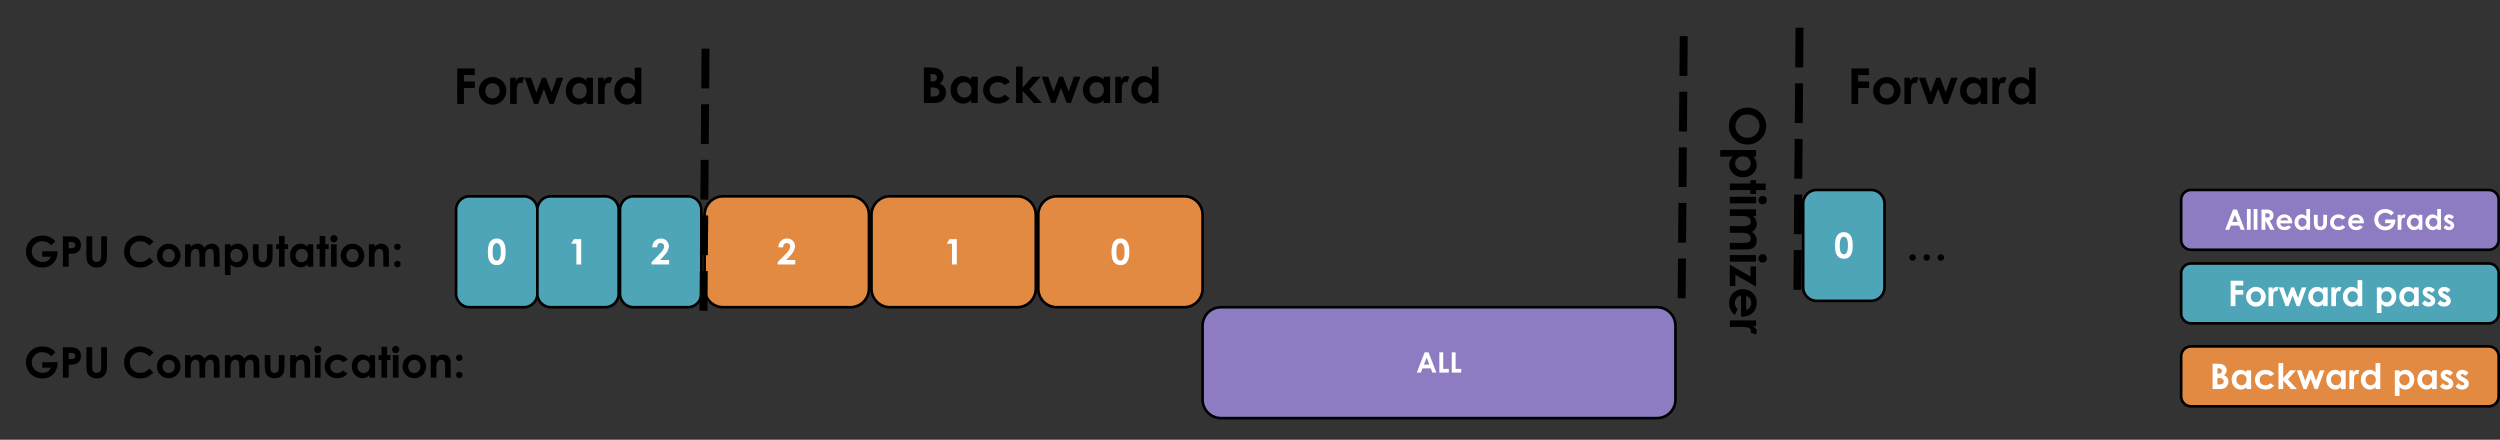 <svg xmlns="http://www.w3.org/2000/svg" width="944.319" height="166.11" fill="none" stroke-linecap="square" stroke-miterlimit="10"><rect width="100%" height="100%" fill="#333333" stroke="none"/><clipPath id="a"><path d="M0 0h960v540H0Z"/></clipPath><g clip-path="url(#a)" transform="translate(1.835 -205.241)"><path fill="none" d="M122.436 217.588h166.11v42.016h-166.11Z"/><path fill="#000" d="M170.861 231.102h6.657v2.5h-4.125v2.422h4.125v2.453h-4.125v6.03h-2.532zm13.299 3.234q1.406 0 2.64.703t1.922 1.906q.703 1.204.703 2.594 0 1.406-.703 2.625-.687 1.219-1.89 1.906-1.204.688-2.657.688-2.125 0-3.64-1.516-1.5-1.515-1.5-3.687 0-2.313 1.703-3.86 1.484-1.359 3.422-1.359m.047 2.344q-1.157 0-1.938.812-.766.797-.766 2.063 0 1.297.75 2.094.766.796 1.938.796t1.937-.812q.782-.813.782-2.078 0-1.281-.766-2.078t-1.937-.797m6.66-2.078h2.142v1.25q.343-.75.906-1.125.578-.39 1.265-.39.485 0 1.016.265l-.781 2.14q-.438-.218-.719-.218-.578 0-.969.718-.39.703-.39 2.782v4.484h-2.47zm5.452 0h2.437l1.985 5.64 2.156-5.64h1.484l2.11 5.562 1.984-5.562h2.453l-3.609 9.906h-1.578l-2.125-5.64-2.172 5.64h-1.563zm23.343 0h2.485v9.906h-2.485v-1.047q-.719.688-1.453 1-.734.297-1.594.297-1.922 0-3.328-1.484-1.406-1.485-1.406-3.704 0-2.296 1.36-3.765 1.359-1.469 3.296-1.469.89 0 1.672.344.797.344 1.453 1.015zm-2.61 2.03q-1.155 0-1.921.83-.766.812-.766 2.077 0 1.281.782 2.125.78.828 1.906.828 1.187 0 1.953-.812.781-.828.781-2.14 0-1.298-.781-2.095-.766-.812-1.953-.812m7.02-2.03h2.14v1.25q.344-.75.907-1.125.578-.39 1.265-.39.485 0 1.016.265l-.781 2.14q-.438-.218-.719-.218-.578 0-.969.718-.39.703-.39 2.782v4.484h-2.469zm13.873-3.828h2.484v13.734h-2.484v-1.047q-.719.688-1.453 1-.735.297-1.594.297-1.922 0-3.328-1.484-1.406-1.485-1.406-3.704 0-2.296 1.36-3.765 1.358-1.469 3.296-1.469.89 0 1.672.344.797.344 1.453 1.015zm-2.61 5.859q-1.156 0-1.921.828-.766.813-.766 2.078 0 1.281.781 2.125.782.828 1.907.828 1.187 0 1.953-.812.781-.828.781-2.14 0-1.298-.781-2.095-.766-.812-1.953-.812"/><path fill="none" d="M308.257 217.218h166.11v42.016h-166.11Z"/><path fill="#000" d="M347.132 244.138v-13.406h2.11q1.828 0 2.671.25 1.204.312 1.907 1.187.718.86.718 2.031 0 .766-.328 1.391-.312.625-1.047 1.172 1.22.562 1.782 1.437.562.86.562 2.032 0 1.125-.578 2.062-.578.922-1.5 1.39-.922.454-2.547.454zm2.547-10.969v2.828h.563q.921 0 1.375-.39.453-.391.453-1.063 0-.64-.438-1-.422-.375-1.297-.375zm0 5.11v3.421h.64q1.579 0 2.126-.39.562-.407.562-1.172 0-.86-.656-1.36-.64-.5-2.14-.5zm15.322-4.047h2.484v9.906h-2.484v-1.047q-.719.687-1.453 1-.734.297-1.594.297-1.922 0-3.328-1.485-1.406-1.484-1.406-3.703 0-2.297 1.36-3.765 1.359-1.469 3.296-1.469.89 0 1.672.344.797.343 1.453 1.015zm-2.61 2.03q-1.156 0-1.921.829-.766.812-.766 2.078 0 1.281.781 2.125.782.828 1.907.828 1.187 0 1.953-.812.781-.828.781-2.14 0-1.298-.781-2.095-.766-.812-1.953-.812m17.301-.03-2.062 1.14q-.578-.61-1.157-.843-.562-.25-1.328-.25-1.39 0-2.265.843-.86.828-.86 2.14 0 1.267.828 2.063.844.797 2.188.797 1.672 0 2.594-1.14l1.953 1.343q-1.594 2.063-4.5 2.063-2.61 0-4.094-1.547-1.469-1.547-1.469-3.625 0-1.437.719-2.64.719-1.22 2-1.907 1.297-.703 2.89-.703 1.47 0 2.641.594 1.188.594 1.922 1.672m2.27-5.828h2.485v7.906l3.656-4.078h3.125l-4.265 4.75 4.781 5.156h-3.094l-4.203-4.563v4.563h-2.484zm9.698 3.828h2.437l1.985 5.64 2.156-5.64h1.484l2.11 5.562 1.984-5.562h2.453l-3.61 9.906h-1.577l-2.125-5.64-2.172 5.64h-1.563zm23.343 0h2.484v9.906h-2.484v-1.047q-.719.688-1.453 1-.734.297-1.594.297-1.922 0-3.328-1.484-1.406-1.485-1.406-3.704 0-2.296 1.36-3.765 1.359-1.469 3.296-1.469.89 0 1.672.344.797.344 1.453 1.015zm-2.61 2.03q-1.156 0-1.921.829-.766.813-.766 2.078 0 1.281.781 2.125.782.828 1.907.828 1.187 0 1.953-.812.781-.828.781-2.14 0-1.298-.781-2.095-.766-.812-1.953-.812m7.02-2.03h2.14v1.25q.344-.75.907-1.125.578-.391 1.265-.391.485 0 1.016.266l-.781 2.14q-.438-.218-.719-.218-.578 0-.969.718-.39.703-.39 2.782v4.484h-2.47zm13.873-3.828h2.484v13.734h-2.484v-1.047q-.719.688-1.453 1-.735.297-1.594.297-1.922 0-3.328-1.484-1.406-1.485-1.406-3.704 0-2.296 1.359-3.765 1.36-1.469 3.297-1.469.89 0 1.672.344.797.344 1.453 1.015zm-2.61 5.859q-1.156 0-1.921.828-.766.813-.766 2.078 0 1.281.781 2.125.782.828 1.907.828 1.187 0 1.953-.812.78-.828.78-2.14 0-1.298-.78-2.095-.766-.812-1.953-.812"/><path fill="none" d="M-1.835 290.64h166.11v19.402H-1.834Z"/><path fill="#000" d="m19.087 296.375-1.531 1.532q-1.469-1.547-3.406-1.547-1.703 0-2.844 1.125t-1.14 2.734q0 1.656 1.187 2.813 1.187 1.156 2.922 1.156 1.14 0 1.906-.469.781-.484 1.266-1.5h-3.329v-2.047H19.9l.015.485q0 1.5-.78 2.86-.782 1.343-2.032 2.062-1.235.718-2.906.718-1.797 0-3.204-.781-1.39-.781-2.218-2.219-.813-1.437-.813-3.11 0-2.28 1.516-3.968 1.781-2 4.656-2 1.5 0 2.797.547 1.11.469 2.156 1.61m2.828-1.875h2.313q1.89 0 2.719.36.828.344 1.312 1.125.484.765.484 1.86 0 1.202-.64 2-.625.796-1.703 1.109-.625.171-2.297.171V306h-2.188zm2.188 4.5h.687q.828 0 1.141-.109.328-.125.5-.39.187-.282.187-.657 0-.672-.515-.969-.375-.234-1.39-.234h-.61zm6.695-4.5h2.203v7.438q0 .969.157 1.375.171.39.562.625.39.234.938.234.578 0 .984-.265.422-.266.578-.672.172-.406.172-1.563V294.5h2.187v6.86q0 1.734-.203 2.406-.187.672-.734 1.297t-1.266.937q-.718.297-1.672.297-1.25 0-2.187-.578-.922-.578-1.328-1.437-.39-.875-.39-2.922zm25.36 2.032-1.532 1.453q-1.562-1.64-3.515-1.64-1.641 0-2.782 1.124-1.125 1.125-1.125 2.766 0 1.156.5 2.047.5.89 1.407 1.406.922.5 2.047.5.953 0 1.734-.36.797-.359 1.734-1.296l1.485 1.547q-1.266 1.25-2.407 1.734-1.125.484-2.578.484-2.687 0-4.39-1.703t-1.703-4.36q0-1.718.765-3.046.781-1.344 2.235-2.156t3.125-.813q1.421 0 2.734.61 1.312.593 2.266 1.703m5.68.75q1.202 0 2.25.61 1.062.593 1.655 1.624.594 1.031.594 2.219 0 1.203-.594 2.25-.593 1.047-1.625 1.64-1.03.594-2.28.594-1.829 0-3.126-1.297-1.281-1.312-1.281-3.172 0-1.984 1.453-3.312 1.281-1.156 2.953-1.156m.03 2q-1 0-1.656.703-.656.687-.656 1.765 0 1.11.64 1.797.657.688 1.657.688t1.656-.688q.672-.703.672-1.797t-.656-1.78q-.64-.688-1.657-.688m6.196-1.782h2.14v.97q.547-.595 1.22-.891.671-.297 1.452-.297.797 0 1.438.39t1.031 1.14q.516-.75 1.25-1.14t1.61-.39q.906 0 1.593.422.688.421.985 1.109.312.672.312 2.203V306h-2.156v-4.312q0-1.453-.36-1.953-.359-.516-1.078-.516-.547 0-.984.313-.422.312-.64.86-.204.546-.204 1.765V306h-2.156v-4.125q0-1.14-.172-1.64-.156-.516-.5-.766-.328-.25-.812-.25-.532 0-.97.313-.421.312-.64.89-.219.563-.219 1.797V306h-2.14Zm17.18 0v.938q.578-.578 1.25-.86.671-.296 1.437-.296 1.656 0 2.812 1.265 1.172 1.25 1.172 3.219 0 1.89-1.203 3.172-1.203 1.281-2.844 1.281-.734 0-1.375-.265-.625-.266-1.25-.86v4.016h-2.125V297.5zm2.234 1.75q-1 0-1.672.688-.656.687-.656 1.797 0 1.125.656 1.828.672.703 1.672.703.984 0 1.64-.703.672-.719.672-1.828 0-1.094-.656-1.781-.656-.704-1.656-.704m6.203-1.75h2.156v4.094q0 1.188.156 1.656.172.47.532.735.36.25.89.25.532 0 .907-.25.375-.266.546-.75.141-.375.141-1.578V297.5h2.14v3.594q0 2.235-.359 3.047-.422 1-1.265 1.547-.828.531-2.125.531-1.39 0-2.266-.625-.86-.625-1.203-1.75-.25-.765-.25-2.812zm9.867-3.14h2.125v3.14h1.266v1.829h-1.266V306h-2.125v-6.671h-1.094V297.5h1.094zm10.813 3.14h2.125v8.5h-2.125v-.906q-.625.594-1.25.86-.625.265-1.36.265-1.656 0-2.86-1.281-1.202-1.281-1.202-3.172 0-1.969 1.156-3.219 1.172-1.265 2.844-1.265.765 0 1.437.297.672.28 1.235.859zm-2.235 1.75q-1 0-1.656.704-.656.687-.656 1.78 0 1.11.672 1.829.672.703 1.64.703 1.016 0 1.672-.703.672-.703.672-1.828 0-1.11-.672-1.797-.656-.688-1.672-.688m6.782-4.89h2.125v3.14h1.265v1.829h-1.265V306h-2.125v-6.671h-1.094V297.5h1.094zm5.375-.36q.562 0 .953.407.406.406.406.984 0 .563-.406.969-.391.406-.938.406-.578 0-.984-.406-.39-.422-.39-1 0-.563.39-.953.406-.407.969-.407m-1.079 3.5h2.141v8.5h-2.14zm8.07-.218q1.204 0 2.25.61 1.063.593 1.657 1.624t.594 2.219q0 1.203-.594 2.25t-1.625 1.64-2.281.594q-1.828 0-3.125-1.297-1.282-1.312-1.282-3.172 0-1.984 1.454-3.312 1.28-1.156 2.953-1.156m.032 2q-1 0-1.656.703-.657.687-.657 1.765 0 1.11.641 1.797.656.688 1.656.688t1.657-.688q.671-.703.671-1.797t-.656-1.78q-.64-.688-1.656-.688m6.21-1.782h2.126v.86q.734-.61 1.312-.844.594-.234 1.22-.234 1.265 0 2.14.875.75.75.75 2.218V306h-2.11v-3.734q0-1.516-.14-2.016t-.485-.765q-.328-.266-.828-.266-.656 0-1.125.438-.453.437-.64 1.203-.094.39-.094 1.719V306h-2.125zm10.774-.218q.5 0 .86.36.36.358.36.858t-.36.86q-.36.36-.86.36-.515 0-.875-.345-.36-.359-.36-.875 0-.5.36-.859.36-.36.875-.36m0 6.484q.5 0 .86.36.36.359.36.859 0 .515-.36.875t-.86.36q-.515 0-.875-.36t-.36-.875q0-.5.36-.86.36-.359.875-.359"/><path fill="none" d="M-1.835 332.53h186.961v19.402H-1.834Z"/><path fill="#000" d="m19.087 338.265-1.531 1.531q-1.469-1.546-3.406-1.546-1.703 0-2.844 1.125t-1.14 2.734q0 1.656 1.187 2.812 1.187 1.157 2.922 1.157 1.14 0 1.906-.469.781-.484 1.266-1.5h-3.329v-2.047H19.9l.015.484q0 1.5-.78 2.86-.782 1.344-2.032 2.062-1.235.72-2.906.72-1.797 0-3.204-.782-1.39-.781-2.218-2.219-.813-1.437-.813-3.11 0-2.28 1.516-3.968 1.781-2 4.656-2 1.5 0 2.797.547 1.11.469 2.156 1.61m2.828-1.875h2.313q1.89 0 2.719.36.828.343 1.312 1.125.484.765.484 1.859 0 1.203-.64 2-.625.797-1.703 1.11-.625.171-2.297.171v4.875h-2.188zm2.188 4.5h.687q.828 0 1.141-.11.328-.124.5-.39.187-.281.187-.656 0-.672-.515-.969-.375-.234-1.39-.234h-.61zm6.695-4.5h2.203v7.438q0 .968.157 1.375.171.39.562.625.39.234.938.234.578 0 .984-.266.422-.265.578-.671.172-.407.172-1.563v-7.172h2.187v6.86q0 1.734-.203 2.406-.187.672-.734 1.297t-1.266.937q-.718.297-1.672.297-1.25 0-2.187-.578-.922-.578-1.328-1.438-.39-.875-.39-2.921zm25.36 2.031-1.532 1.454q-1.562-1.641-3.515-1.641-1.641 0-2.782 1.125-1.125 1.125-1.125 2.766 0 1.156.5 2.046.5.891 1.407 1.407.922.5 2.047.5.953 0 1.734-.36.797-.36 1.734-1.297l1.485 1.547q-1.266 1.25-2.407 1.735-1.125.484-2.578.484-2.687 0-4.39-1.703t-1.703-4.36q0-1.718.765-3.046.781-1.344 2.235-2.157t3.125-.812q1.421 0 2.734.61 1.312.593 2.266 1.702m5.68.75q1.202 0 2.25.61 1.062.594 1.655 1.625.594 1.031.594 2.219 0 1.203-.594 2.25-.593 1.046-1.625 1.64-1.03.594-2.28.594-1.829 0-3.126-1.297-1.281-1.312-1.281-3.172 0-1.984 1.453-3.312 1.281-1.157 2.953-1.157m.03 2q-1 0-1.656.704-.656.687-.656 1.765 0 1.11.64 1.797.657.688 1.657.688t1.656-.688q.672-.703.672-1.797t-.656-1.781q-.64-.688-1.657-.688m6.196-1.78h2.14v.968q.547-.594 1.22-.89.671-.298 1.452-.298.797 0 1.438.391.64.39 1.031 1.14.516-.75 1.25-1.14t1.61-.39q.906 0 1.593.421.688.422.985 1.11.312.672.312 2.203v4.984h-2.156v-4.312q0-1.453-.36-1.953-.359-.516-1.078-.516-.547 0-.984.312-.422.313-.64.86-.204.547-.204 1.765v3.844h-2.156v-4.125q0-1.14-.172-1.64-.156-.516-.5-.766-.328-.25-.812-.25-.532 0-.97.312-.421.313-.64.891-.219.563-.219 1.797v3.781h-2.14Zm15.039 0h2.14v.968q.547-.594 1.22-.89.671-.298 1.452-.298.797 0 1.438.391.64.39 1.031 1.14.516-.75 1.25-1.14t1.61-.39q.906 0 1.593.421.688.422.985 1.11.312.672.312 2.203v4.984h-2.156v-4.312q0-1.453-.36-1.953-.359-.516-1.078-.516-.547 0-.984.312-.422.313-.64.86-.204.547-.204 1.765v3.844h-2.156v-4.125q0-1.14-.172-1.64-.156-.516-.5-.766-.328-.25-.812-.25-.532 0-.97.312-.421.313-.64.891-.219.563-.219 1.797v3.781h-2.14zm15.055 0h2.156v4.093q0 1.187.156 1.656.172.469.531.735.36.25.89.25.532 0 .907-.25.375-.266.547-.75.14-.375.14-1.579v-4.156h2.141v3.594q0 2.234-.36 3.047-.421 1-1.265 1.547-.828.531-2.125.531-1.39 0-2.265-.625-.86-.625-1.203-1.75-.25-.766-.25-2.813zm9.601 0h2.125v.859q.734-.61 1.313-.844.593-.235 1.218-.235 1.266 0 2.141.875.75.75.75 2.22v5.624h-2.11v-3.734q0-1.516-.14-2.016t-.484-.765q-.329-.266-.829-.266-.656 0-1.125.437-.453.438-.64 1.204-.094.39-.094 1.718v3.422h-2.125zm10.445-3.5q.563 0 .954.405.406.407.406.985 0 .562-.406.969-.391.406-.938.406-.578 0-.984-.406-.391-.422-.391-1 0-.563.39-.954.407-.406.97-.406m-1.078 3.5h2.14v8.5h-2.14zm12.399 1.718-1.782.969q-.5-.516-.984-.719t-1.14-.203q-1.204 0-1.938.719-.734.703-.734 1.828 0 1.078.703 1.765.718.688 1.875.688 1.422 0 2.218-.969l1.688 1.14q-1.375 1.782-3.86 1.782-2.25 0-3.515-1.328t-1.266-3.11q0-1.234.61-2.265.625-1.047 1.718-1.64 1.11-.595 2.485-.595 1.265 0 2.265.5 1.016.5 1.657 1.438m8.195-1.719h2.125v8.5h-2.125v-.906q-.625.594-1.25.86-.625.265-1.36.265-1.656 0-2.859-1.281-1.203-1.282-1.203-3.172 0-1.969 1.156-3.219 1.172-1.266 2.844-1.266.766 0 1.438.297.672.282 1.234.86zm-2.234 1.75q-1 0-1.657.703-.656.688-.656 1.782 0 1.109.672 1.828.672.703 1.64.703 1.016 0 1.673-.703.671-.703.671-1.828 0-1.11-.671-1.797-.657-.688-1.672-.688m6.78-4.89h2.126v3.14h1.266v1.828h-1.266v6.672h-2.125v-6.672h-1.094v-1.828h1.094zm5.376-.36q.562 0 .953.406.406.407.406.985 0 .562-.406.969-.39.406-.937.406-.579 0-.985-.406-.39-.422-.39-1 0-.563.39-.954.406-.406.969-.406m-1.078 3.5h2.14v8.5h-2.14zm8.07-.219q1.203 0 2.25.61 1.063.594 1.656 1.625.594 1.031.594 2.219 0 1.203-.594 2.25-.593 1.046-1.625 1.64-1.03.594-2.28.594-1.829 0-3.126-1.297-1.281-1.312-1.281-3.172 0-1.984 1.453-3.312 1.281-1.157 2.953-1.157m.031 2q-1 0-1.656.704-.656.687-.656 1.765 0 1.11.64 1.797.657.688 1.657.688t1.656-.688q.672-.703.672-1.797t-.656-1.781q-.641-.688-1.657-.688m6.211-1.78h2.125v.859q.735-.61 1.313-.844.594-.235 1.219-.235 1.265 0 2.14.875.75.75.75 2.22v5.624h-2.11v-3.734q0-1.516-.14-2.016t-.484-.765q-.328-.266-.828-.266-.657 0-1.125.437-.453.438-.641 1.204-.094.39-.094 1.718v3.422h-2.125zm10.774-.22q.5 0 .86.36.358.36.358.86t-.359.859-.86.359q-.515 0-.874-.344-.36-.36-.36-.875 0-.5.36-.86.36-.359.875-.359m0 6.485q.5 0 .86.36.358.359.358.859 0 .515-.359.875-.36.359-.86.359-.515 0-.874-.36-.36-.359-.36-.874 0-.5.36-.86t.875-.36"/><path fill="#8e7cc3" fill-rule="evenodd" d="M452.415 328.268a6.98 6.98 0 0 1 6.981-6.982h164.651a6.98 6.98 0 0 1 6.982 6.982v27.926a6.98 6.98 0 0 1-6.982 6.982h-164.65a6.98 6.98 0 0 1-6.982-6.982z"/><path stroke="#000" stroke-linecap="butt" stroke-linejoin="round" d="M452.415 328.268a6.98 6.98 0 0 1 6.981-6.982h164.651a6.98 6.98 0 0 1 6.982 6.982v27.926a6.98 6.98 0 0 1-6.982 6.982h-164.65a6.98 6.98 0 0 1-6.982-6.982z"/><path fill="#fff" d="M536.295 338.315h1.485l2.937 7.656h-1.515l-.594-1.578h-3.125l-.625 1.578h-1.516zm.75 2.031-1.015 2.625h2.031zm4.805-2.031h1.453v6.265h2.125v1.391h-3.578zm4.688 0h1.453v6.265h2.125v1.391h-3.578z"/><path fill="#4ea5b7" fill-rule="evenodd" d="M170.44 284.515a5.12 5.12 0 0 1 5.12-5.119h20.471a5.12 5.12 0 0 1 5.119 5.119v31.653a5.12 5.12 0 0 1-5.119 5.118H175.56a5.12 5.12 0 0 1-5.118-5.118z"/><path stroke="#000" stroke-linecap="butt" stroke-linejoin="round" d="M170.44 284.515a5.12 5.12 0 0 1 5.12-5.119h20.471a5.12 5.12 0 0 1 5.119 5.119v31.653a5.12 5.12 0 0 1-5.119 5.118H175.56a5.12 5.12 0 0 1-5.118-5.118z"/><path fill="#fff" d="M185.766 295.329q1.047 0 1.797.515.766.516 1.172 1.578.422 1.047.422 2.938 0 1.906-.422 2.969t-1.14 1.562q-.704.485-1.782.485t-1.812-.5-1.157-1.516q-.406-1.031-.406-2.906 0-2.64.813-3.828.906-1.297 2.515-1.297m.047 1.734q-.469 0-.828.297-.344.297-.547 1.016-.187.718-.187 2.109 0 1.812.437 2.516.438.687 1.125.687.656 0 1.047-.656.484-.797.484-2.656 0-1.891-.437-2.594-.422-.719-1.094-.719"/><path fill="#4ea5b7" fill-rule="evenodd" d="M201.15 284.515a5.12 5.12 0 0 1 5.118-5.119h20.472a5.12 5.12 0 0 1 5.118 5.119v31.653a5.12 5.12 0 0 1-5.118 5.118h-20.472a5.12 5.12 0 0 1-5.118-5.118z"/><path stroke="#000" stroke-linecap="butt" stroke-linejoin="round" d="M201.15 284.515a5.12 5.12 0 0 1 5.118-5.119h20.472a5.12 5.12 0 0 1 5.118 5.119v31.653a5.12 5.12 0 0 1-5.118 5.118h-20.472a5.12 5.12 0 0 1-5.118-5.118z"/><path fill="#fff" d="M214.96 295.563h2.734v9.578h-1.813v-7.86h-1.969z"/><path fill="#e38a42" fill-rule="evenodd" d="M264.34 286.378a6.98 6.98 0 0 1 6.982-6.982h48.084a6.98 6.98 0 0 1 6.981 6.982v27.926a6.98 6.98 0 0 1-6.981 6.982h-48.084a6.98 6.98 0 0 1-6.982-6.982z"/><path stroke="#000" stroke-linecap="butt" stroke-linejoin="round" d="M264.34 286.378a6.98 6.98 0 0 1 6.982-6.982h48.084a6.98 6.98 0 0 1 6.981 6.982v27.926a6.98 6.98 0 0 1-6.981 6.982h-48.084a6.98 6.98 0 0 1-6.982-6.982z"/><path fill="#fff" d="M293.96 298.657h-1.782q.078-1.547.97-2.438.905-.89 2.312-.89.875 0 1.547.375.671.36 1.062 1.062.406.688.406 1.406 0 .844-.484 1.829-.484.984-1.781 2.328l-1.078 1.125h3.421v1.687h-6.64v-.875l2.969-3.015q1.078-1.094 1.421-1.75.36-.657.36-1.188 0-.562-.375-.922-.36-.36-.938-.36-.594 0-.984.438t-.406 1.188"/><path fill="#8e7cc3" fill-rule="evenodd" d="M822.047 280.759a3.77 3.77 0 0 1 3.77-3.77h112.398a3.77 3.77 0 0 1 3.77 3.77v15.076a3.77 3.77 0 0 1-3.77 3.769H825.816a3.77 3.77 0 0 1-3.769-3.77z"/><path stroke="#000" stroke-linecap="butt" stroke-linejoin="round" d="M822.047 280.759a3.77 3.77 0 0 1 3.77-3.77h112.398a3.77 3.77 0 0 1 3.77 3.77v15.076a3.77 3.77 0 0 1-3.77 3.769H825.816a3.77 3.77 0 0 1-3.769-3.77z"/><path fill="#fff" d="M841.637 284.38h1.484l2.937 7.657h-1.515l-.594-1.579h-3.125l-.625 1.579h-1.516zm.75 2.032-1.016 2.625h2.031zm4.492-2.22h1.422v7.845h-1.422zm2.555 0h1.421v7.845h-1.421zm2.96.188h1.547q1.266 0 1.797.235.547.218.875.75.328.515.328 1.234 0 .766-.359 1.281-.36.5-1.094.75l1.813 3.407h-1.594l-1.719-3.235h-.125v3.235h-1.468zm1.47 3h.452q.688 0 .954-.187.265-.188.265-.61 0-.25-.14-.421-.125-.188-.344-.266-.219-.094-.797-.094h-.39zm10.134 2.235h-4.563q.094.61.516.968.438.344 1.11.344.796 0 1.359-.547l1.203.563q-.453.625-1.078.937-.625.297-1.485.297-1.328 0-2.171-.828-.829-.844-.829-2.11 0-1.296.829-2.156.843-.859 2.093-.859 1.344 0 2.172.86.844.859.844 2.265zm-1.422-1.11q-.14-.484-.562-.78-.407-.298-.954-.298-.593 0-1.046.344-.282.203-.516.734zm6.759-4.312h1.406v7.844h-1.406v-.594q-.422.39-.844.562t-.906.172q-1.094 0-1.906-.844-.797-.859-.797-2.109 0-1.312.781-2.156t1.875-.844q.516 0 .953.203.453.188.844.578zm-1.5 3.344q-.656 0-1.094.468-.437.47-.437 1.203 0 .72.437 1.204.453.468 1.094.468.672 0 1.11-.468.453-.47.453-1.22 0-.734-.454-1.187-.437-.468-1.109-.468m4.347-1.157h1.438v2.72q0 .796.11 1.108.109.313.343.485t.594.172.593-.172q.25-.172.375-.5.094-.25.094-1.047v-2.766h1.422v2.391q0 1.484-.234 2.031-.282.672-.844 1.031-.563.344-1.422.344-.922 0-1.5-.406-.578-.422-.812-1.172-.157-.516-.157-1.86zm11.942 1.141-1.188.656q-.328-.36-.656-.484-.328-.14-.765-.14-.797 0-1.297.484-.485.468-.485 1.218 0 .72.47 1.172.483.453 1.25.453.952 0 1.483-.64l1.125.765q-.921 1.172-2.578 1.172-1.484 0-2.343-.875-.844-.89-.844-2.078 0-.812.406-1.5.422-.703 1.156-1.094.735-.406 1.641-.406.844 0 1.516.344.671.328 1.109.953m6.946 2.094h-4.562q.094.61.516.968.437.344 1.109.344.797 0 1.36-.547l1.202.563q-.453.625-1.078.937-.625.297-1.484.297-1.328 0-2.172-.828-.828-.844-.828-2.11 0-1.296.828-2.156.844-.859 2.094-.859 1.344 0 2.172.86.843.859.843 2.265zm-1.421-1.11q-.141-.484-.563-.78-.406-.298-.953-.298-.594 0-1.047.344-.281.203-.516.734zm12.771-2.875-1.015 1.016q-.985-1.031-2.282-1.031-1.125 0-1.89.75-.75.75-.75 1.828 0 1.11.781 1.875.797.765 1.953.765.75 0 1.266-.312.531-.328.843-1h-2.218v-1.36h3.843l.016.313q0 1-.516 1.906-.515.907-1.343 1.375-.828.47-1.953.47-1.188 0-2.125-.517-.922-.515-1.47-1.468-.546-.953-.546-2.063 0-1.531 1-2.656 1.187-1.328 3.11-1.328 1 0 1.859.36.734.312 1.437 1.077m1.403.75h1.219v.703q.187-.421.515-.64t.72-.219q.28 0 .577.156l-.437 1.22q-.25-.126-.407-.126-.328 0-.562.406-.219.407-.219 1.594v2.563h-1.406zm7.924 0h1.406v5.657h-1.406v-.594q-.422.39-.844.562t-.906.172q-1.094 0-1.907-.844-.796-.859-.796-2.109 0-1.312.78-2.156.782-.844 1.876-.844.515 0 .953.203.453.188.844.578zm-1.5 1.157q-.657 0-1.094.468-.438.47-.438 1.203 0 .72.438 1.204.453.468 1.094.468.672 0 1.11-.468.452-.47.452-1.22 0-.734-.453-1.187-.437-.468-1.11-.468m8.535-3.344h1.406v7.844h-1.406v-.594q-.422.39-.844.562t-.906.172q-1.094 0-1.907-.844-.797-.859-.797-2.109 0-1.312.782-2.156.78-.844 1.875-.844.515 0 .953.203.453.188.844.578zm-1.5 3.344q-.657 0-1.094.468-.438.47-.438 1.203 0 .72.438 1.204.453.468 1.094.468.671 0 1.109-.468.453-.47.453-1.22 0-.734-.453-1.187-.438-.468-1.11-.468m7.816-.375-.891.89q-.531-.531-.969-.531-.234 0-.375.11-.125.093-.125.234 0 .125.078.218.094.094.422.266l.516.25q.828.406 1.125.828.312.422.312.985 0 .765-.562 1.265-.547.5-1.469.5-1.234 0-1.984-.969l.875-.953q.25.297.578.485.344.172.61.172.28 0 .452-.125.172-.141.172-.329 0-.328-.625-.64l-.469-.235q-1.375-.687-1.375-1.734 0-.672.516-1.14.516-.485 1.328-.485.547 0 1.031.25.485.234.829.688"/><path fill="#4ea5b7" fill-rule="evenodd" d="M822.047 308.53a3.77 3.77 0 0 1 3.77-3.769h112.398a3.77 3.77 0 0 1 3.77 3.77v15.075a3.77 3.77 0 0 1-3.77 3.77H825.816a3.77 3.77 0 0 1-3.769-3.77z"/><path stroke="#000" stroke-linecap="butt" stroke-linejoin="round" d="M822.047 308.53a3.77 3.77 0 0 1 3.77-3.769h112.398a3.77 3.77 0 0 1 3.77 3.77v15.075a3.77 3.77 0 0 1-3.77 3.77H825.816a3.77 3.77 0 0 1-3.769-3.77z"/><path fill="#fff" d="M840.758 311.29h4.75v1.781h-2.953v1.735h2.953v1.75h-2.953v4.312h-1.797zm9.491 2.313q1 0 1.875.5.89.5 1.39 1.359.5.86.5 1.86t-.5 1.874-1.359 1.375q-.859.485-1.89.485-1.531 0-2.61-1.078-1.078-1.094-1.078-2.641 0-1.656 1.22-2.766 1.077-.968 2.452-.968m.031 1.671q-.828 0-1.375.579-.546.578-.546 1.468 0 .938.53 1.516.548.563 1.391.563.829 0 1.375-.579.563-.578.563-1.5 0-.906-.547-1.468-.547-.579-1.39-.579m4.767-1.484h1.515v.89q.25-.53.656-.796.422-.281.907-.281.343 0 .718.187l-.546 1.531q-.313-.156-.516-.156-.406 0-.703.516-.281.5-.281 1.984l.015.344v2.86h-1.765zm3.887 0h1.735l1.437 4.031 1.531-4.03h1.063l1.5 3.983 1.422-3.984h1.75l-2.578 7.078h-1.125l-1.516-4.031-1.547 4.031h-1.125zm16.676 0h1.781v7.078h-1.781v-.75q-.516.5-1.047.719-.516.219-1.125.219-1.375 0-2.375-1.063-1-1.078-1-2.656 0-1.64.969-2.687.968-1.047 2.343-1.047.641 0 1.204.25.562.234 1.03.718zm-1.86 1.453q-.828 0-1.375.594-.546.578-.546 1.484 0 .922.546 1.516.563.594 1.375.594.844 0 1.391-.578.563-.594.563-1.532 0-.937-.563-1.5-.547-.578-1.39-.578m5.018-1.453h1.515v.89q.25-.53.657-.796.422-.281.906-.281.344 0 .719.187l-.547 1.531q-.313-.156-.516-.156-.406 0-.703.516-.281.5-.281 1.984l.015.344v2.86h-1.765zm9.903-2.734h1.781v9.812h-1.78v-.75q-.517.5-1.048.719-.515.219-1.125.219-1.375 0-2.375-1.063-1-1.078-1-2.656 0-1.64.969-2.687t2.344-1.047q.64 0 1.203.25.562.234 1.031.718zm-1.86 4.187q-.827 0-1.374.594-.547.578-.547 1.484 0 .922.547 1.516.562.594 1.375.594.843 0 1.39-.578.563-.594.563-1.532 0-.937-.563-1.5-.547-.578-1.39-.578m10.919-1.453v.781q.484-.484 1.047-.718.562-.25 1.203-.25 1.375 0 2.344 1.046t.969 2.688q0 1.578-1 2.656-1 1.063-2.375 1.063-.61 0-1.141-.219-.516-.219-1.047-.719v3.344h-1.766v-9.672zm1.875 1.453q-.844 0-1.406.578-.547.563-.547 1.5t.547 1.532q.562.578 1.406.578.813 0 1.36-.594.562-.594.562-1.516 0-.906-.547-1.484-.547-.594-1.375-.594m10.392-1.453h1.782v7.078h-1.782v-.75q-.515.5-1.046.719-.516.219-1.125.219-1.375 0-2.375-1.063-1-1.078-1-2.656 0-1.64.968-2.687.969-1.047 2.344-1.047.64 0 1.203.25.563.234 1.031.718zm-1.859 1.453q-.828 0-1.375.594-.547.578-.547 1.484 0 .922.547 1.516.563.594 1.375.594.844 0 1.39-.578.563-.594.563-1.532 0-.937-.562-1.5-.547-.578-1.391-.578m9.767-.469-1.109 1.11q-.656-.672-1.203-.672-.313 0-.484.125-.157.125-.157.313 0 .156.11.28.109.11.53.313l.642.328q1.03.516 1.406 1.047.39.516.39 1.219 0 .953-.703 1.594-.687.625-1.843.625-1.547 0-2.47-1.219l1.095-1.187q.312.359.718.593.422.219.75.219.36 0 .563-.172.219-.172.219-.39 0-.407-.766-.797l-.61-.297q-1.718-.875-1.718-2.172 0-.844.64-1.438.657-.593 1.672-.593.688 0 1.297.312.61.297 1.031.86m5.864 0-1.11 1.11q-.656-.672-1.202-.672-.313 0-.485.125-.156.125-.156.313 0 .156.11.28.109.11.53.313l.641.328q1.031.516 1.406 1.047.391.516.391 1.219 0 .953-.703 1.594-.688.625-1.844.625-1.547 0-2.469-1.219l1.094-1.187q.313.359.719.593.422.219.75.219.36 0 .562-.172.22-.172.22-.39 0-.407-.766-.797l-.61-.297q-1.719-.875-1.719-2.172 0-.844.641-1.438.656-.593 1.672-.593.687 0 1.297.312.61.297 1.031.86"/><path fill="#e38a42" fill-rule="evenodd" d="M822.047 339.864a3.77 3.77 0 0 1 3.77-3.77h112.398a3.77 3.77 0 0 1 3.77 3.77v15.076a3.77 3.77 0 0 1-3.77 3.769H825.816a3.77 3.77 0 0 1-3.769-3.77z"/><path stroke="#000" stroke-linecap="butt" stroke-linejoin="round" d="M822.047 339.864a3.77 3.77 0 0 1 3.77-3.77h112.398a3.77 3.77 0 0 1 3.77 3.77v15.076a3.77 3.77 0 0 1-3.77 3.769H825.816a3.77 3.77 0 0 1-3.769-3.77z"/><path fill="#fff" d="M833.926 352.202v-9.579h1.5q1.313 0 1.922.172.86.235 1.36.86.515.61.515 1.453 0 .547-.234 1-.235.437-.75.828.875.406 1.265 1.031.407.61.407 1.438 0 .812-.422 1.484-.407.656-1.063.984-.656.329-1.812.329zm1.828-7.829v2.016h.39q.657 0 .985-.281t.328-.766q0-.453-.312-.703-.297-.266-.922-.266zm0 3.641v2.453h.453q1.125 0 1.516-.281.406-.297.406-.844 0-.61-.468-.969-.47-.359-1.532-.359zm10.935-2.89h1.781v7.078h-1.781v-.75q-.516.5-1.047.718-.516.22-1.125.22-1.375 0-2.375-1.063-1-1.079-1-2.657 0-1.64.969-2.687.968-1.047 2.343-1.047.641 0 1.204.25.562.234 1.03.719zm-1.86 1.453q-.828 0-1.375.593-.546.578-.546 1.485 0 .922.546 1.515.563.594 1.375.594.844 0 1.391-.578.563-.594.563-1.531 0-.938-.563-1.5-.547-.578-1.39-.578m12.362-.032-1.47.828q-.421-.437-.827-.609-.407-.172-.953-.172-1 0-1.625.594-.61.594-.61 1.531 0 .906.594 1.485.594.562 1.562.562 1.188 0 1.86-.812l1.39.953q-1.14 1.484-3.218 1.484-1.86 0-2.922-1.11-1.063-1.109-1.063-2.593 0-1.031.516-1.89.516-.876 1.437-1.36.922-.5 2.063-.5 1.047 0 1.89.422.844.422 1.376 1.187m1.61-4.156h1.78v5.656l2.61-2.922h2.235l-3.047 3.391 3.422 3.688h-2.22l-3-3.266v3.266h-1.78zm6.934 2.734h1.734l1.438 4.032 1.531-4.032h1.063l1.5 3.985 1.422-3.985h1.75l-2.579 7.079h-1.125l-1.515-4.032-1.547 4.032h-1.125zm16.676 0h1.78v7.079h-1.78v-.75q-.516.5-1.047.718-.516.22-1.125.22-1.375 0-2.375-1.063-1-1.079-1-2.657 0-1.64.968-2.687.97-1.047 2.344-1.047.64 0 1.203.25.563.234 1.032.719zm-1.86 1.454q-.828 0-1.375.593-.547.578-.547 1.485 0 .922.547 1.515.563.594 1.375.594.844 0 1.39-.578.563-.594.563-1.531 0-.938-.562-1.5-.547-.578-1.39-.578m5.018-1.454h1.515v.891q.25-.531.656-.797.422-.281.907-.281.343 0 .718.187l-.546 1.532q-.313-.157-.516-.157-.406 0-.703.516-.281.5-.281 1.984l.015.344v2.86h-1.765zm9.903-2.734h1.781v9.813h-1.781v-.75q-.516.5-1.047.718-.516.22-1.125.22-1.375 0-2.375-1.063-1-1.079-1-2.657 0-1.64.969-2.687.968-1.047 2.343-1.047.641 0 1.204.25.562.234 1.03.719zm-1.86 4.188q-.828 0-1.375.593-.546.578-.546 1.485 0 .922.546 1.515.563.594 1.375.594.844 0 1.391-.578.563-.594.563-1.531 0-.938-.563-1.5-.547-.578-1.39-.578m10.919-1.454v.782q.484-.485 1.047-.719.562-.25 1.203-.25 1.375 0 2.344 1.047t.968 2.687q0 1.578-1 2.657-1 1.062-2.375 1.062-.61 0-1.14-.219-.516-.218-1.047-.718v3.343h-1.766v-9.672zm1.875 1.454q-.844 0-1.406.578-.547.562-.547 1.5t.547 1.531q.562.578 1.406.578.812 0 1.36-.594.562-.593.562-1.515 0-.907-.547-1.485-.547-.593-1.375-.593m10.392-1.454h1.781v7.079h-1.78v-.75q-.516.5-1.048.718-.515.22-1.125.22-1.375 0-2.375-1.063-1-1.079-1-2.657 0-1.64.969-2.687t2.344-1.047q.64 0 1.203.25.562.234 1.031.719zm-1.86 1.454q-.827 0-1.374.593-.547.578-.547 1.485 0 .922.547 1.515.562.594 1.375.594.844 0 1.39-.578.563-.594.563-1.531 0-.938-.563-1.5-.546-.578-1.39-.578m9.768-.47-1.11 1.11q-.655-.672-1.202-.672-.313 0-.485.125-.156.125-.156.313 0 .156.11.281.109.11.53.313l.641.328q1.032.515 1.407 1.047.39.515.39 1.218 0 .953-.703 1.594-.687.625-1.844.625-1.547 0-2.468-1.219l1.093-1.187q.313.36.719.594.422.218.75.218.36 0 .563-.172.218-.171.218-.39 0-.406-.765-.797l-.61-.297q-1.718-.875-1.718-2.172 0-.844.64-1.437.656-.594 1.672-.594.688 0 1.297.312.61.297 1.031.86m5.864 0-1.11 1.11q-.656-.672-1.203-.672-.312 0-.484.125-.156.125-.156.313 0 .156.11.281.108.11.53.313l.64.328q1.032.515 1.407 1.047.39.515.39 1.218 0 .953-.702 1.594-.688.625-1.844.625-1.547 0-2.469-1.219l1.094-1.187q.312.36.719.594.422.218.75.218.36 0 .562-.172.219-.171.219-.39 0-.406-.766-.797l-.61-.297q-1.718-.875-1.718-2.172 0-.844.64-1.437.657-.594 1.673-.594.687 0 1.297.312.609.297 1.03.86"/><path fill="#4ea5b7" fill-rule="evenodd" d="M232.368 284.515a5.12 5.12 0 0 1 5.118-5.119h20.472a5.12 5.12 0 0 1 5.118 5.119v31.653a5.12 5.12 0 0 1-5.118 5.118h-20.472a5.12 5.12 0 0 1-5.118-5.118z"/><path stroke="#000" stroke-linecap="butt" stroke-linejoin="round" d="M232.368 284.515a5.12 5.12 0 0 1 5.118-5.119h20.472a5.12 5.12 0 0 1 5.118 5.119v31.653a5.12 5.12 0 0 1-5.118 5.118h-20.472a5.12 5.12 0 0 1-5.118-5.118z"/><path fill="#fff" d="M246.318 298.657h-1.781q.078-1.547.968-2.438.907-.89 2.313-.89.875 0 1.547.375.672.36 1.062 1.062.407.688.407 1.406 0 .844-.485 1.829-.484.984-1.781 2.328l-1.078 1.125h3.422v1.687h-6.641v-.875l2.969-3.015q1.078-1.094 1.422-1.75.359-.657.359-1.188 0-.562-.375-.922-.36-.36-.937-.36-.594 0-.985.438-.39.438-.406 1.188"/><path fill="#e38a42" fill-rule="evenodd" d="M327.356 286.377a6.98 6.98 0 0 1 6.981-6.982h48.084a6.98 6.98 0 0 1 6.982 6.982v27.926a6.98 6.98 0 0 1-6.982 6.982h-48.084a6.98 6.98 0 0 1-6.981-6.982z"/><path stroke="#000" stroke-linecap="butt" stroke-linejoin="round" d="M327.356 286.377a6.98 6.98 0 0 1 6.981-6.982h48.084a6.98 6.98 0 0 1 6.982 6.982v27.926a6.98 6.98 0 0 1-6.982 6.982h-48.084a6.98 6.98 0 0 1-6.981-6.982z"/><path fill="#fff" d="M356.834 295.562h2.735v9.578h-1.813v-7.86h-1.968z"/><path fill="#e38a42" fill-rule="evenodd" d="M390.367 286.377a6.98 6.98 0 0 1 6.982-6.982h48.084a6.98 6.98 0 0 1 6.981 6.982v27.926a6.98 6.98 0 0 1-6.981 6.982h-48.084a6.98 6.98 0 0 1-6.982-6.982z"/><path stroke="#000" stroke-linecap="butt" stroke-linejoin="round" d="M390.367 286.377a6.98 6.98 0 0 1 6.982-6.982h48.084a6.98 6.98 0 0 1 6.981 6.982v27.926a6.98 6.98 0 0 1-6.981 6.982h-48.084a6.98 6.98 0 0 1-6.982-6.982z"/><path fill="#fff" d="M421.362 295.327q1.046 0 1.796.516.766.516 1.172 1.578.422 1.047.422 2.938 0 1.906-.422 2.968t-1.14 1.563q-.703.484-1.782.484-1.078 0-1.812-.5t-1.156-1.515q-.407-1.032-.407-2.907 0-2.64.813-3.828.906-1.297 2.516-1.297m.046 1.735q-.468 0-.828.297-.343.297-.547 1.015-.187.719-.187 2.11 0 1.812.437 2.515.438.688 1.125.688.657 0 1.047-.656.485-.797.485-2.657 0-1.89-.438-2.593-.422-.72-1.094-.72"/><path fill="none" d="m264.656 225.127-.787 99.213"/><path stroke="#000" stroke-dasharray="12, 9" stroke-linecap="butt" stroke-linejoin="round" stroke-width="3" d="m264.656 225.127-.787 99.213"/><path fill="none" d="m634.144 220.393-.787 99.212"/><path stroke="#000" stroke-dasharray="12, 9" stroke-linecap="butt" stroke-linejoin="round" stroke-width="3" d="m634.144 220.393-.787 99.212"/><path fill="none" d="M678.488 205.241v166.11h-42.016v-166.11Z"/><path fill="#000" d="M665.303 252.881q0 2.844-2.063 4.89-2.047 2.048-5.016 2.048-2.937 0-4.968-2.016t-2.032-4.906q0-3.016 2.079-5.016 2.093-1.984 4.968-1.984 1.922 0 3.532.922 1.609.937 2.546 2.562.954 1.625.954 3.5m-2.5-.03q0-1.86-1.297-3.126-1.282-1.266-3.282-1.266-2.218 0-3.515 1.594-1.016 1.25-1.016 2.844 0 1.812 1.313 3.094t3.234 1.281 3.234-1.297q1.329-1.281 1.329-3.125m-1.329 11.558h-1.093q.672.688 1.015 1.469.344.781.344 1.672 0 1.937-1.469 3.297-1.468 1.359-3.765 1.359-2.22 0-3.703-1.406-1.485-1.407-1.485-3.328 0-.844.297-1.594.313-.735 1-1.469h-4.672v-2.469h13.531zm-2.03 2.625q0-1.172-.813-1.953-.797-.781-2.094-.781-1.313 0-2.14.78-.813.782-.813 1.954 0 1.14.828 1.906.844.782 2.125.782 1.266 0 2.078-.766.828-.766.828-1.922m5.687 7.535v2.469h-3.657v1.484h-2.14v-1.484h-7.766v-2.47h7.766v-1.28h2.14v1.28zm.437 6.265q0 .656-.484 1.125-.469.469-1.14.469-.673 0-1.141-.47-.47-.468-.47-1.108 0-.672.47-1.141.484-.469 1.171-.469.657 0 1.125.469.47.469.47 1.125m-4.094-1.25v2.5h-9.906v-2.5zm0 4.723v2.5h-1.14q.703.64 1.047 1.422.36.78.36 1.687 0 .938-.47 1.688-.453.75-1.328 1.203.875.593 1.328 1.453.47.86.47 1.875 0 1.062-.5 1.86-.485.796-1.282 1.14-.797.36-2.578.36h-5.813v-2.5h5.031q1.688 0 2.282-.423.593-.422.593-1.25 0-.64-.375-1.156-.359-.5-1-.75-.64-.234-2.062-.234h-4.469v-2.516h4.797q1.328 0 1.922-.203.61-.188.89-.578.297-.39.297-.953 0-.61-.375-1.125-.359-.5-1.03-.75-.657-.25-2.095-.25h-4.406v-2.5zm4.094 18.535q0 .657-.484 1.125-.469.47-1.14.47-.673 0-1.141-.47-.47-.468-.47-1.109 0-.672.47-1.14.484-.47 1.171-.47.657 0 1.125.47.47.468.47 1.124m-4.094-1.25v2.5h-9.906v-2.5zm0 4.317v7.61l-7.796-4.47v4.22h-2.11v-8.047l7.813 4.484v-3.797zm-5.671 18.94v-7.984q-1.063.172-1.688.922-.61.75-.61 1.922 0 1.39.97 2.39l-.985 2.094q-1.11-.781-1.64-1.875-.532-1.093-.532-2.593 0-2.344 1.469-3.813 1.469-1.453 3.687-1.453 2.266 0 3.766 1.453 1.5 1.469 1.5 3.672 0 2.344-1.5 3.812-1.5 1.47-3.969 1.47zm1.953-2.5q.828-.25 1.343-.968.532-.719.532-1.672 0-1.047-.578-1.828-.375-.5-1.297-.906zm3.718 3.927v2.141h-1.25q.75.344 1.125.906.391.578.391 1.266 0 .484-.266 1.016l-2.14-.782q.219-.437.219-.718 0-.579-.72-.97-.702-.39-2.78-.39h-4.485v-2.469z"/><path fill="none" d="m677.877 217.217-.787 99.212"/><path stroke="#000" stroke-dasharray="12, 9" stroke-linecap="butt" stroke-linejoin="round" stroke-width="3" d="m677.877 217.217-.787 99.212"/><path fill="none" d="M649.09 217.588H815.2v42.016H649.09Z"/><path fill="#000" d="M697.515 231.102h6.656v2.5h-4.125v2.422h4.125v2.453h-4.125v6.03h-2.531zm13.298 3.234q1.406 0 2.64.703t1.923 1.906q.703 1.204.703 2.594 0 1.406-.703 2.625-.688 1.219-1.89 1.906-1.204.688-2.657.688-2.125 0-3.64-1.516-1.5-1.515-1.5-3.687 0-2.313 1.702-3.86 1.485-1.359 3.422-1.359m.047 2.344q-1.156 0-1.937.812-.766.797-.766 2.063 0 1.297.75 2.094.766.796 1.938.796t1.937-.812q.781-.813.781-2.078 0-1.281-.765-2.078-.766-.797-1.938-.797m6.661-2.078h2.141v1.25q.344-.75.906-1.125.578-.39 1.266-.39.484 0 1.016.265l-.782 2.14q-.437-.218-.718-.218-.579 0-.97.718-.39.703-.39 2.782v4.484h-2.469zm5.451 0h2.438l1.984 5.64 2.157-5.64h1.484l2.11 5.562 1.984-5.562h2.453l-3.61 9.906h-1.578l-2.125-5.64-2.172 5.64h-1.562zm23.344 0h2.484v9.906h-2.484v-1.047q-.719.688-1.453 1-.735.297-1.594.297-1.922 0-3.328-1.484-1.407-1.485-1.407-3.704 0-2.296 1.36-3.765t3.297-1.469q.89 0 1.672.344.796.344 1.453 1.015zm-2.61 2.03q-1.156 0-1.922.83-.765.812-.765 2.077 0 1.281.781 2.125.781.828 1.906.828 1.188 0 1.953-.812.782-.828.782-2.14 0-1.298-.782-2.095-.765-.812-1.953-.812m7.02-2.03h2.14v1.25q.344-.75.906-1.125.579-.39 1.266-.39.484 0 1.016.265l-.782 2.14q-.437-.218-.718-.218-.578 0-.97.718-.39.703-.39 2.782v4.484h-2.468zm13.872-3.828h2.485v13.734h-2.485v-1.047q-.718.688-1.453 1-.734.297-1.593.297-1.922 0-3.329-1.484-1.406-1.485-1.406-3.704 0-2.296 1.36-3.765 1.359-1.469 3.296-1.469.891 0 1.672.344.797.344 1.453 1.015zm-2.609 5.859q-1.156 0-1.922.828-.765.813-.765 2.078 0 1.281.78 2.125.782.828 1.907.828 1.188 0 1.953-.812.781-.828.781-2.14 0-1.298-.78-2.095-.766-.812-1.954-.812"/><path fill="#4ea5b7" fill-rule="evenodd" d="M679.28 282.108a5.12 5.12 0 0 1 5.119-5.118h20.472a5.12 5.12 0 0 1 5.118 5.118v31.653a5.12 5.12 0 0 1-5.118 5.118h-20.472a5.12 5.12 0 0 1-5.119-5.118z"/><path stroke="#000" stroke-linecap="butt" stroke-linejoin="round" d="M679.28 282.108a5.12 5.12 0 0 1 5.119-5.118h20.472a5.12 5.12 0 0 1 5.118 5.118v31.653a5.12 5.12 0 0 1-5.118 5.118h-20.472a5.12 5.12 0 0 1-5.119-5.118z"/><path fill="#fff" d="M694.606 292.922q1.047 0 1.797.515.765.516 1.171 1.579.422 1.046.422 2.937 0 1.906-.422 2.969-.421 1.062-1.14 1.562-.703.485-1.781.485-1.079 0-1.813-.5t-1.156-1.516q-.406-1.031-.406-2.906 0-2.64.812-3.828.906-1.297 2.516-1.297m.047 1.734q-.47 0-.829.297-.343.297-.546 1.016-.188.719-.188 2.11 0 1.812.438 2.515.437.687 1.125.687.656 0 1.046-.656.485-.797.485-2.656 0-1.89-.438-2.594-.422-.719-1.093-.719"/><path fill="none" d="M708.945 288.15h30.709v19.401h-30.71Z"/><path fill="#000" d="M725.945 301.275q.5 0 .86.36.359.359.359.859 0 .516-.36.875-.36.36-.86.36-.515 0-.874-.36-.344-.36-.344-.875 0-.5.344-.86.36-.359.875-.359m-5.328 0q.5 0 .86.36.359.359.359.859 0 .516-.36.875-.36.36-.86.36-.515 0-.874-.36-.36-.36-.36-.875 0-.5.36-.86.36-.359.875-.359m10.656 0q.516 0 .875.36.36.359.36.859 0 .516-.36.875-.36.36-.875.36-.5 0-.86-.36-.359-.36-.359-.875 0-.5.36-.86.359-.359.859-.359"/></g></svg>